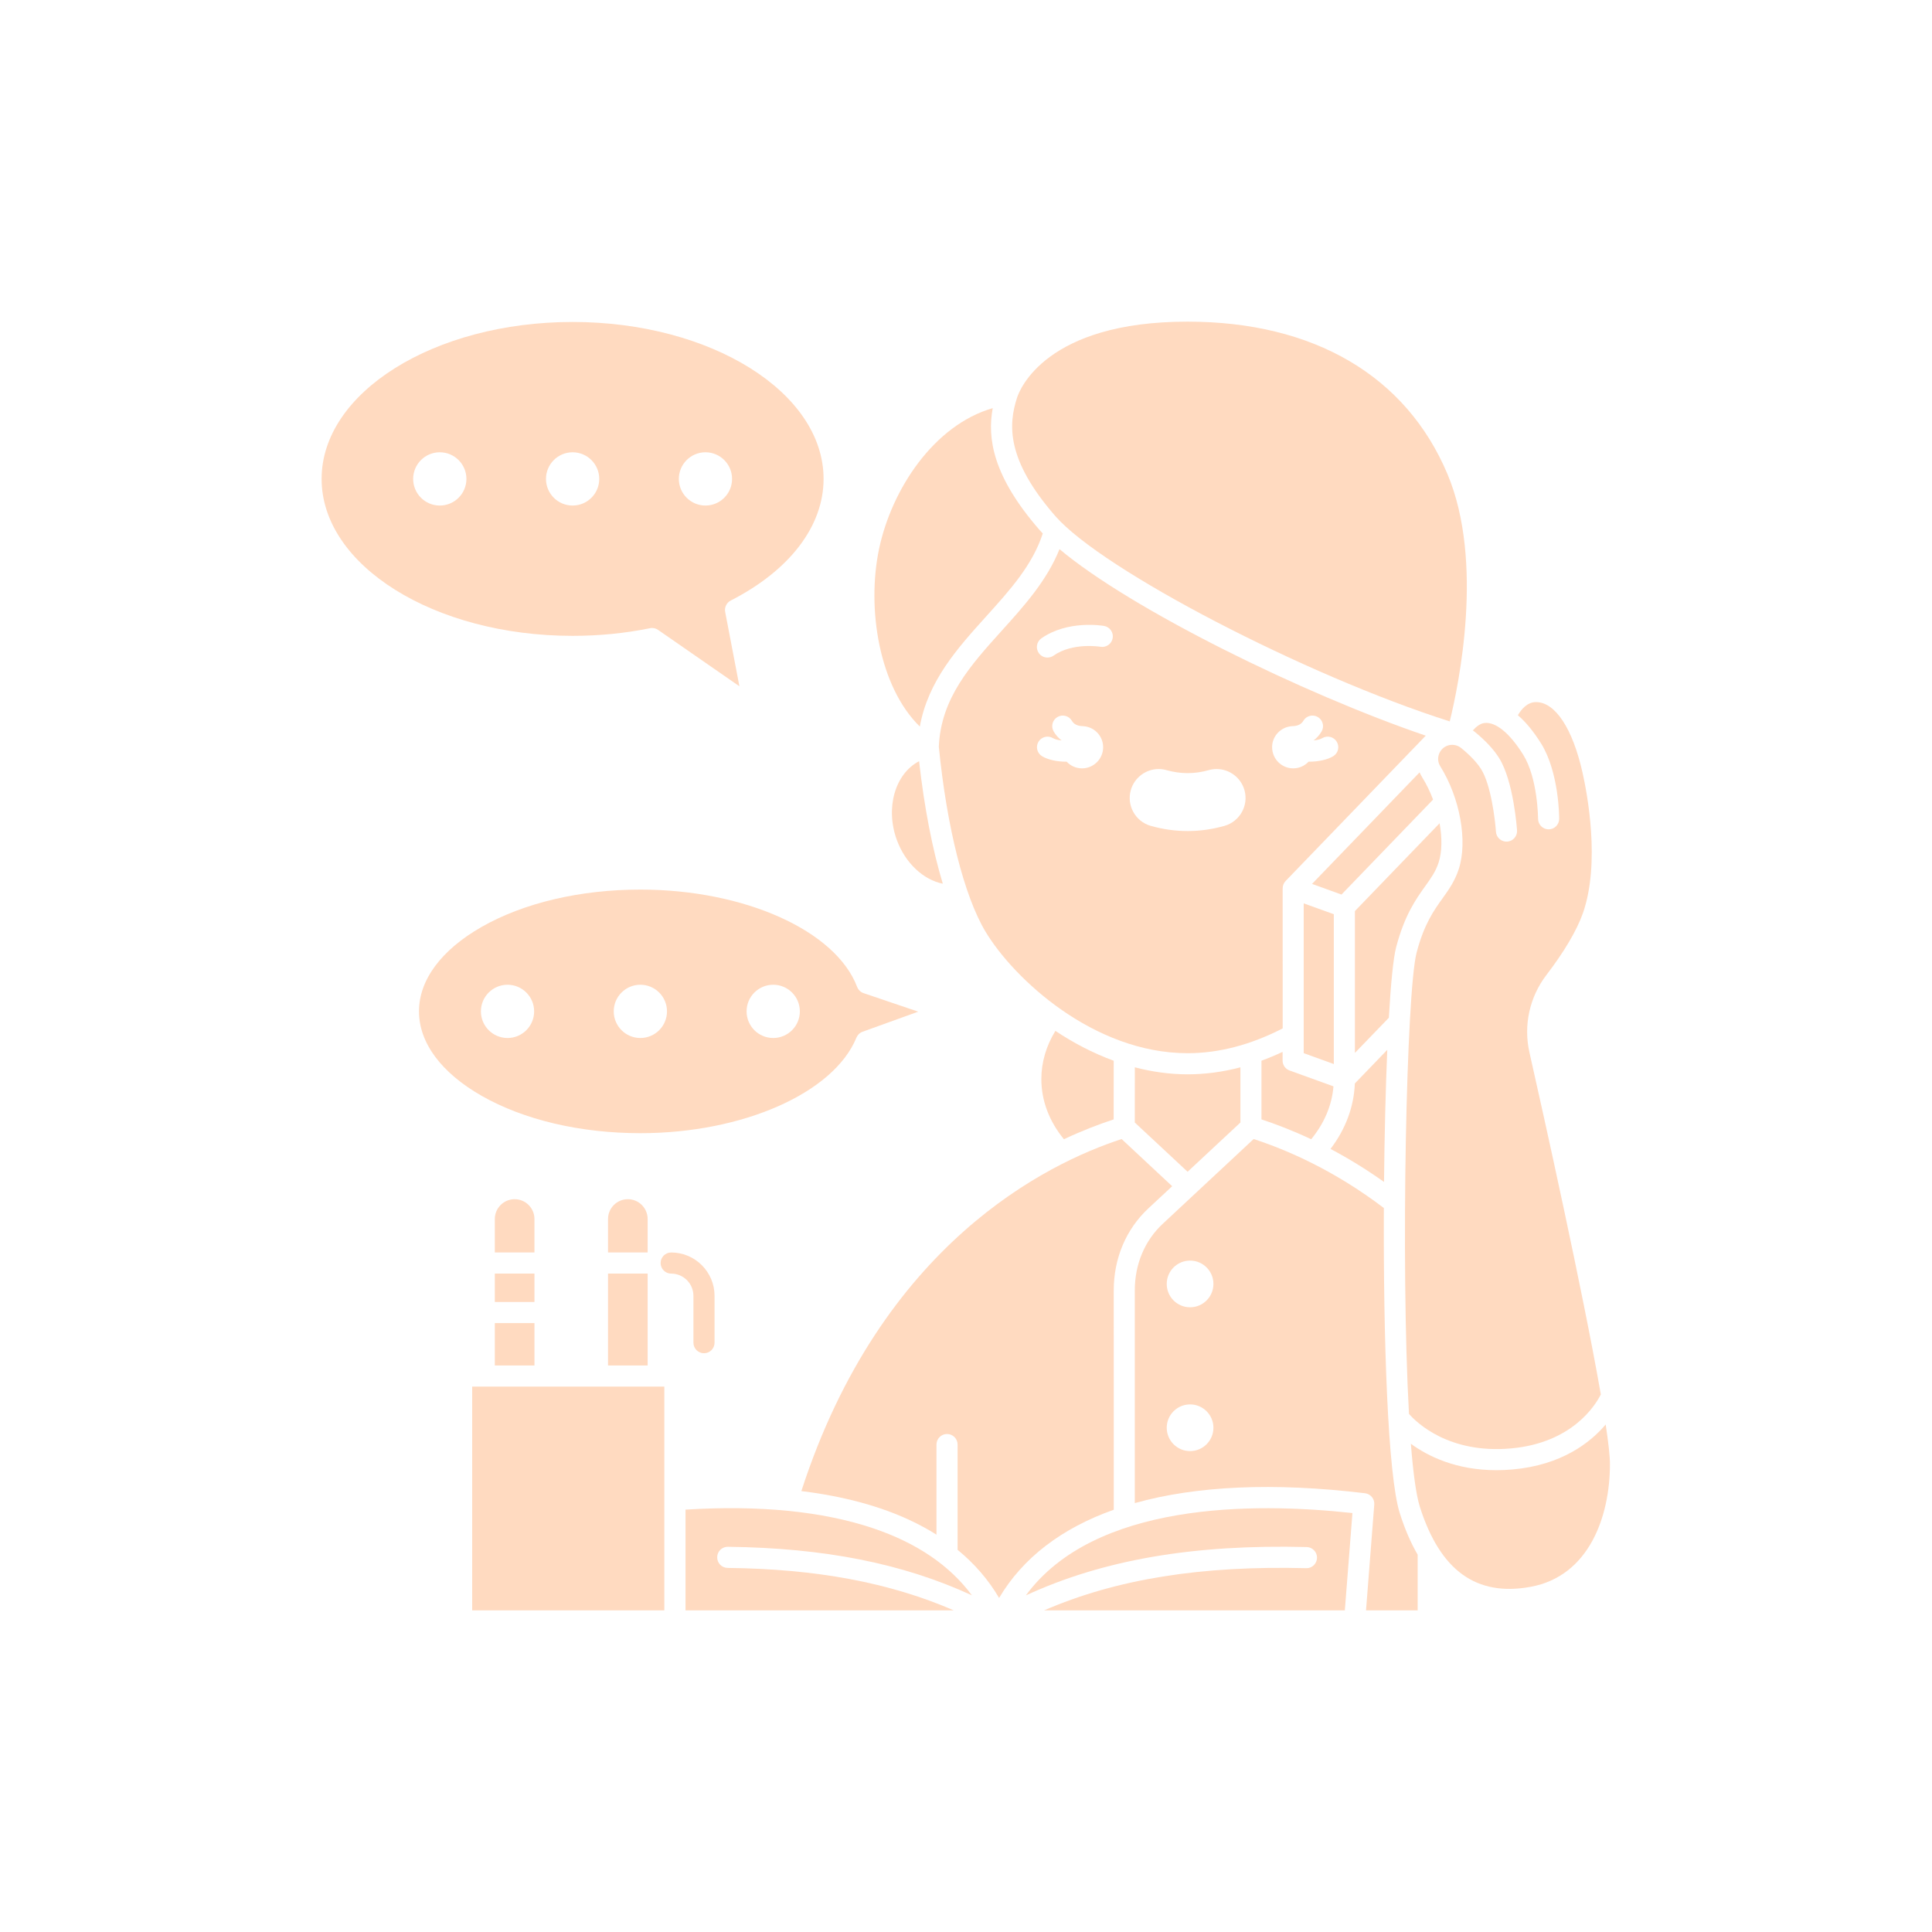 <svg width="60" height="60" viewBox="0 0 60 60" fill="none" xmlns="http://www.w3.org/2000/svg">
<path d="M41.412 33.738L40.048 33.245C39.918 33.199 39.832 33.075 39.832 32.937V32.667C39.614 32.769 39.395 32.861 39.176 32.941V34.764C39.622 34.91 40.146 35.111 40.72 35.38C41.128 34.884 41.364 34.324 41.412 33.738L41.412 33.738Z" fill="#FFDAC0"/>
<path d="M40.488 32.707L41.423 33.045V28.392L40.488 28.055V32.707Z" fill="#FFDAC0"/>
<path d="M45.023 22.404C45.3 21.278 46.102 17.449 44.951 14.72C43.665 11.669 40.798 9.989 36.879 9.989C32.478 9.989 31.665 12.105 31.587 12.346C31.315 13.181 31.244 14.272 32.772 16.025C34.238 17.707 40.544 20.978 45.023 22.404L45.023 22.404Z" fill="#FFDAC0"/>
<path d="M44.505 24.832C44.414 24.588 44.301 24.353 44.167 24.14C44.136 24.09 44.109 24.039 44.087 23.986L40.746 27.451L41.661 27.781L44.505 24.832Z" fill="#FFDAC0"/>
<path d="M43.358 29.418C43.621 28.416 43.977 27.919 44.263 27.519C44.444 27.266 44.586 27.067 44.677 26.788C44.785 26.457 44.789 26.021 44.708 25.567L42.078 28.294V32.699L43.132 31.607C43.193 30.542 43.27 29.754 43.358 29.418H43.358Z" fill="#FFDAC0"/>
<path d="M43.083 32.603L42.076 33.648C42.047 34.374 41.788 35.068 41.32 35.681C41.849 35.96 42.409 36.299 42.982 36.706C42.997 35.225 43.032 33.802 43.083 32.603H43.083Z" fill="#FFDAC0"/>
<path d="M39.834 27.587H39.835C39.835 27.503 39.867 27.422 39.926 27.36L44.278 22.847C40.456 21.544 35.119 18.919 32.904 17.054C32.512 18.033 31.803 18.819 31.114 19.583C30.14 20.662 29.221 21.681 29.156 23.189C29.402 25.683 29.943 27.828 30.605 28.932C31.481 30.392 33.96 32.708 36.883 32.708C37.853 32.708 38.846 32.448 39.835 31.937L39.834 27.587ZM33.603 23.862C33.414 23.862 33.245 23.782 33.125 23.654C33.118 23.654 33.111 23.655 33.104 23.655C32.828 23.655 32.545 23.595 32.364 23.486C32.209 23.394 32.157 23.193 32.25 23.037C32.343 22.882 32.544 22.83 32.699 22.923C32.767 22.963 32.867 22.985 32.97 22.995C32.871 22.92 32.786 22.826 32.722 22.715C32.631 22.558 32.684 22.358 32.841 22.267C32.997 22.176 33.198 22.229 33.289 22.386C33.348 22.487 33.453 22.542 33.601 22.55H33.603C33.611 22.55 33.62 22.551 33.628 22.551C33.632 22.551 33.636 22.552 33.64 22.552C33.641 22.552 33.641 22.552 33.642 22.552C33.661 22.553 33.679 22.555 33.697 22.558C33.701 22.559 33.705 22.559 33.709 22.56C34.021 22.61 34.259 22.88 34.259 23.206C34.259 23.568 33.965 23.862 33.603 23.862L33.603 23.862ZM34.555 19.819C34.524 19.997 34.354 20.116 34.176 20.086C34.162 20.083 33.309 19.945 32.718 20.362C32.661 20.402 32.595 20.421 32.529 20.421C32.426 20.421 32.325 20.373 32.261 20.282C32.157 20.134 32.192 19.93 32.34 19.825C33.159 19.249 34.243 19.431 34.289 19.439C34.467 19.471 34.586 19.641 34.555 19.819L34.555 19.819ZM38.027 25.648C37.649 25.755 37.264 25.809 36.883 25.809C36.501 25.809 36.116 25.755 35.738 25.648C35.261 25.513 34.983 25.015 35.118 24.538C35.227 24.152 35.583 23.883 35.983 23.883C36.066 23.883 36.149 23.895 36.23 23.918C36.446 23.979 36.666 24.01 36.883 24.01C37.1 24.01 37.32 23.979 37.538 23.917C37.617 23.895 37.699 23.883 37.782 23.883C38.184 23.883 38.54 24.153 38.648 24.539C38.783 25.015 38.504 25.512 38.027 25.648L38.027 25.648ZM39.506 23.206C39.506 22.881 39.745 22.611 40.056 22.56C40.06 22.559 40.064 22.559 40.068 22.558C40.086 22.555 40.105 22.553 40.123 22.552C40.124 22.552 40.124 22.552 40.125 22.552C40.129 22.552 40.133 22.551 40.137 22.551C40.146 22.551 40.154 22.55 40.162 22.55H40.164C40.312 22.542 40.417 22.487 40.476 22.386C40.567 22.229 40.768 22.176 40.925 22.267C41.081 22.358 41.135 22.558 41.044 22.715C40.979 22.826 40.894 22.92 40.795 22.995C40.899 22.985 40.999 22.963 41.066 22.923C41.221 22.83 41.423 22.881 41.515 23.037C41.608 23.193 41.557 23.394 41.401 23.487C41.22 23.595 40.937 23.655 40.661 23.655C40.654 23.655 40.647 23.654 40.64 23.654C40.52 23.782 40.351 23.862 40.162 23.862C39.8 23.862 39.507 23.568 39.507 23.206L39.506 23.206Z" fill="#FFDAC0"/>
<path d="M30.627 19.143C31.367 18.324 32.067 17.547 32.384 16.568C32.349 16.53 32.314 16.493 32.282 16.456C30.83 14.789 30.657 13.607 30.83 12.675C29.003 13.202 27.689 15.197 27.3 17.048C26.912 18.898 27.299 21.324 28.566 22.564C28.822 21.143 29.738 20.128 30.627 19.143L30.627 19.143Z" fill="#FFDAC0"/>
<path d="M35.243 33.146L35.242 34.861L36.882 36.39L38.522 34.861V33.147C37.973 33.291 37.425 33.364 36.882 33.364C36.318 33.364 35.769 33.284 35.243 33.146L35.243 33.146Z" fill="#FFDAC0"/>
<path d="M46.807 26.137C46.627 26.148 46.47 26.012 46.458 25.831C46.433 25.456 46.302 24.375 46.001 23.892C45.875 23.688 45.66 23.46 45.38 23.232C45.197 23.083 44.931 23.102 44.775 23.276C44.646 23.42 44.625 23.632 44.725 23.791C45.342 24.776 45.585 26.122 45.303 26.991C45.18 27.366 44.995 27.626 44.798 27.901C44.53 28.275 44.226 28.7 43.994 29.585C43.678 30.792 43.497 39.198 43.757 43.91C43.989 44.174 44.99 45.156 46.925 44.982C48.837 44.811 49.555 43.626 49.715 43.306C49.159 40.113 47.945 34.664 47.499 32.687C47.308 31.843 47.501 30.965 48.026 30.278C48.578 29.558 48.968 28.896 49.156 28.366C49.709 26.8 49.288 24.618 49.145 23.986C48.837 22.62 48.298 21.804 47.702 21.804C47.428 21.804 47.242 22.034 47.139 22.212C47.37 22.41 47.613 22.694 47.862 23.093C48.416 23.983 48.422 25.369 48.422 25.427C48.422 25.609 48.275 25.756 48.094 25.756C47.913 25.756 47.766 25.609 47.766 25.427C47.766 25.415 47.759 24.169 47.305 23.44C46.884 22.763 46.441 22.404 46.09 22.455C45.965 22.473 45.843 22.568 45.741 22.684C45.759 22.697 45.777 22.709 45.794 22.723C46.135 23 46.392 23.277 46.559 23.546C47.007 24.268 47.108 25.726 47.113 25.788C47.125 25.968 46.988 26.125 46.807 26.137L46.807 26.137Z" fill="#FFDAC0"/>
<path d="M27.851 26.084C28.115 26.806 28.678 27.325 29.28 27.444C28.959 26.386 28.705 25.085 28.543 23.64C27.799 24.027 27.488 25.088 27.851 26.084L27.851 26.084Z" fill="#FFDAC0"/>
<path d="M33.041 35.38C33.606 35.114 34.129 34.914 34.586 34.764L34.587 32.942C33.936 32.704 33.328 32.382 32.776 32.015C32.49 32.481 32.34 32.993 32.34 33.512C32.34 34.179 32.582 34.821 33.041 35.38L33.041 35.38Z" fill="#FFDAC0"/>
<path d="M14.664 43.062H20.631V50.011H14.664V43.062Z" fill="#FFDAC0"/>
<path d="M16.598 37.857C16.598 37.518 16.321 37.242 15.982 37.242C15.643 37.242 15.367 37.518 15.367 37.857V38.896H16.598L16.598 37.857Z" fill="#FFDAC0"/>
<path d="M22.604 48.037C25.598 48.072 28.037 48.554 30.183 49.544C29.495 48.615 28.467 47.916 27.111 47.46C25.543 46.934 23.585 46.74 21.289 46.883V50.011H29.62C27.629 49.148 25.36 48.725 22.597 48.693C22.416 48.691 22.27 48.542 22.273 48.361C22.274 48.18 22.422 48.035 22.604 48.037L22.604 48.037Z" fill="#FFDAC0"/>
<path d="M34.588 40.075C34.588 39.079 34.97 38.175 35.663 37.528L36.403 36.839L34.833 35.374C32.523 36.127 27.375 38.626 24.887 46.307C25.774 46.415 26.587 46.592 27.323 46.839C27.979 47.059 28.565 47.334 29.083 47.66V44.862C29.083 44.681 29.23 44.534 29.411 44.534C29.592 44.534 29.739 44.681 29.739 44.862V48.131C30.263 48.561 30.695 49.059 31.028 49.626C31.765 48.38 32.97 47.461 34.589 46.886L34.588 40.075Z" fill="#FFDAC0"/>
<path d="M15.367 41.09H16.598V42.406H15.367V41.09Z" fill="#FFDAC0"/>
<path d="M18.883 39.552H20.113V42.406H18.883V39.552Z" fill="#FFDAC0"/>
<path d="M49.866 44.24C49.384 44.806 48.495 45.499 46.981 45.635C46.806 45.651 46.636 45.658 46.474 45.658C45.223 45.658 44.349 45.226 43.816 44.838C43.886 45.737 43.979 46.428 44.095 46.796C44.724 48.777 45.849 49.59 47.535 49.28C49.351 48.947 49.998 47.095 49.998 45.472C49.998 45.221 49.95 44.793 49.866 44.24L49.866 44.24Z" fill="#FFDAC0"/>
<path d="M42.977 37.516C41.435 36.343 39.96 35.708 38.933 35.374L36.108 38.008C35.55 38.529 35.242 39.263 35.242 40.075V46.68C37.153 46.144 39.562 46.033 42.392 46.374C42.566 46.395 42.693 46.55 42.679 46.725L42.423 50.011H44.027V48.283C43.812 47.913 43.627 47.484 43.472 46.995C43.096 45.81 42.959 41.56 42.977 37.517L42.977 37.516ZM36.959 45.065C36.558 45.065 36.234 44.741 36.234 44.34C36.234 43.94 36.558 43.615 36.959 43.615C37.359 43.615 37.684 43.94 37.684 44.34C37.684 44.741 37.359 45.065 36.959 45.065ZM36.959 40.599C36.558 40.599 36.234 40.274 36.234 39.874C36.234 39.473 36.558 39.149 36.959 39.149C37.359 39.149 37.684 39.473 37.684 39.874C37.684 40.274 37.359 40.599 36.959 40.599Z" fill="#FFDAC0"/>
<path d="M31.86 49.546C34.267 48.436 37.072 47.957 40.581 48.045C40.762 48.05 40.905 48.2 40.901 48.381C40.896 48.562 40.746 48.709 40.565 48.701C37.301 48.618 34.676 49.038 32.426 50.011H41.765L42.001 46.989C38.904 46.652 33.987 46.65 31.859 49.546L31.86 49.546Z" fill="#FFDAC0"/>
<path d="M15.367 39.552H16.598V40.434H15.367V39.552Z" fill="#FFDAC0"/>
<path d="M20.113 37.857C20.113 37.518 19.837 37.242 19.498 37.242C19.159 37.242 18.883 37.518 18.883 37.857V38.896H20.113L20.113 37.857Z" fill="#FFDAC0"/>
<path d="M20.184 19.51C20.206 19.505 20.228 19.503 20.249 19.503C20.316 19.503 20.381 19.523 20.436 19.561L22.963 21.313L22.521 19.004C22.494 18.861 22.564 18.717 22.694 18.65C24.526 17.714 25.577 16.338 25.577 14.873C25.577 12.186 22.08 9.999 17.782 9.999C13.485 9.999 9.988 12.186 9.988 14.873C9.988 17.561 13.485 19.747 17.783 19.747C18.602 19.747 19.41 19.668 20.184 19.51L20.184 19.51ZM21.909 14.046C22.365 14.046 22.735 14.416 22.735 14.873C22.735 15.33 22.365 15.7 21.909 15.7C21.452 15.7 21.082 15.33 21.082 14.873C21.082 14.417 21.452 14.046 21.909 14.046ZM13.658 15.7C13.201 15.7 12.831 15.33 12.831 14.873C12.831 14.417 13.201 14.046 13.658 14.046C14.114 14.046 14.485 14.417 14.485 14.873C14.485 15.33 14.114 15.7 13.658 15.7ZM16.956 14.873C16.956 14.417 17.326 14.046 17.783 14.046C18.24 14.046 18.61 14.417 18.61 14.873C18.61 15.33 18.24 15.7 17.783 15.7C17.326 15.7 16.956 15.33 16.956 14.873Z" fill="#FFDAC0"/>
<path d="M19.887 35.192C23.07 35.192 25.892 33.944 26.597 32.225C26.633 32.139 26.702 32.072 26.79 32.041L28.517 31.418L26.82 30.843C26.727 30.812 26.654 30.741 26.619 30.649C25.952 28.898 23.121 27.627 19.887 27.627C18.019 27.627 16.268 28.039 14.956 28.787C13.702 29.503 13.012 30.434 13.012 31.409C13.012 32.384 13.702 33.315 14.956 34.031C16.268 34.779 18.019 35.192 19.887 35.192L19.887 35.192ZM24.013 30.582C24.47 30.582 24.84 30.953 24.84 31.409C24.84 31.866 24.47 32.236 24.013 32.236C23.556 32.236 23.186 31.866 23.186 31.409C23.186 30.952 23.556 30.582 24.013 30.582ZM19.887 30.582C20.344 30.582 20.714 30.953 20.714 31.409C20.714 31.866 20.344 32.236 19.887 32.236C19.43 32.236 19.06 31.866 19.06 31.409C19.06 30.952 19.43 30.582 19.887 30.582ZM15.762 30.582C16.218 30.582 16.588 30.953 16.588 31.409C16.588 31.866 16.218 32.236 15.762 32.236C15.305 32.236 14.935 31.866 14.935 31.409C14.935 30.952 15.305 30.582 15.762 30.582Z" fill="#FFDAC0"/>
<path d="M21.535 40.244V41.698C21.535 41.879 21.682 42.026 21.863 42.026C22.045 42.026 22.191 41.879 22.191 41.698V40.244C22.191 39.501 21.587 38.897 20.844 38.897C20.663 38.897 20.516 39.043 20.516 39.224C20.516 39.406 20.663 39.553 20.844 39.553C21.225 39.553 21.535 39.863 21.535 40.244L21.535 40.244Z" fill="#FFDAC0"/>
</svg>